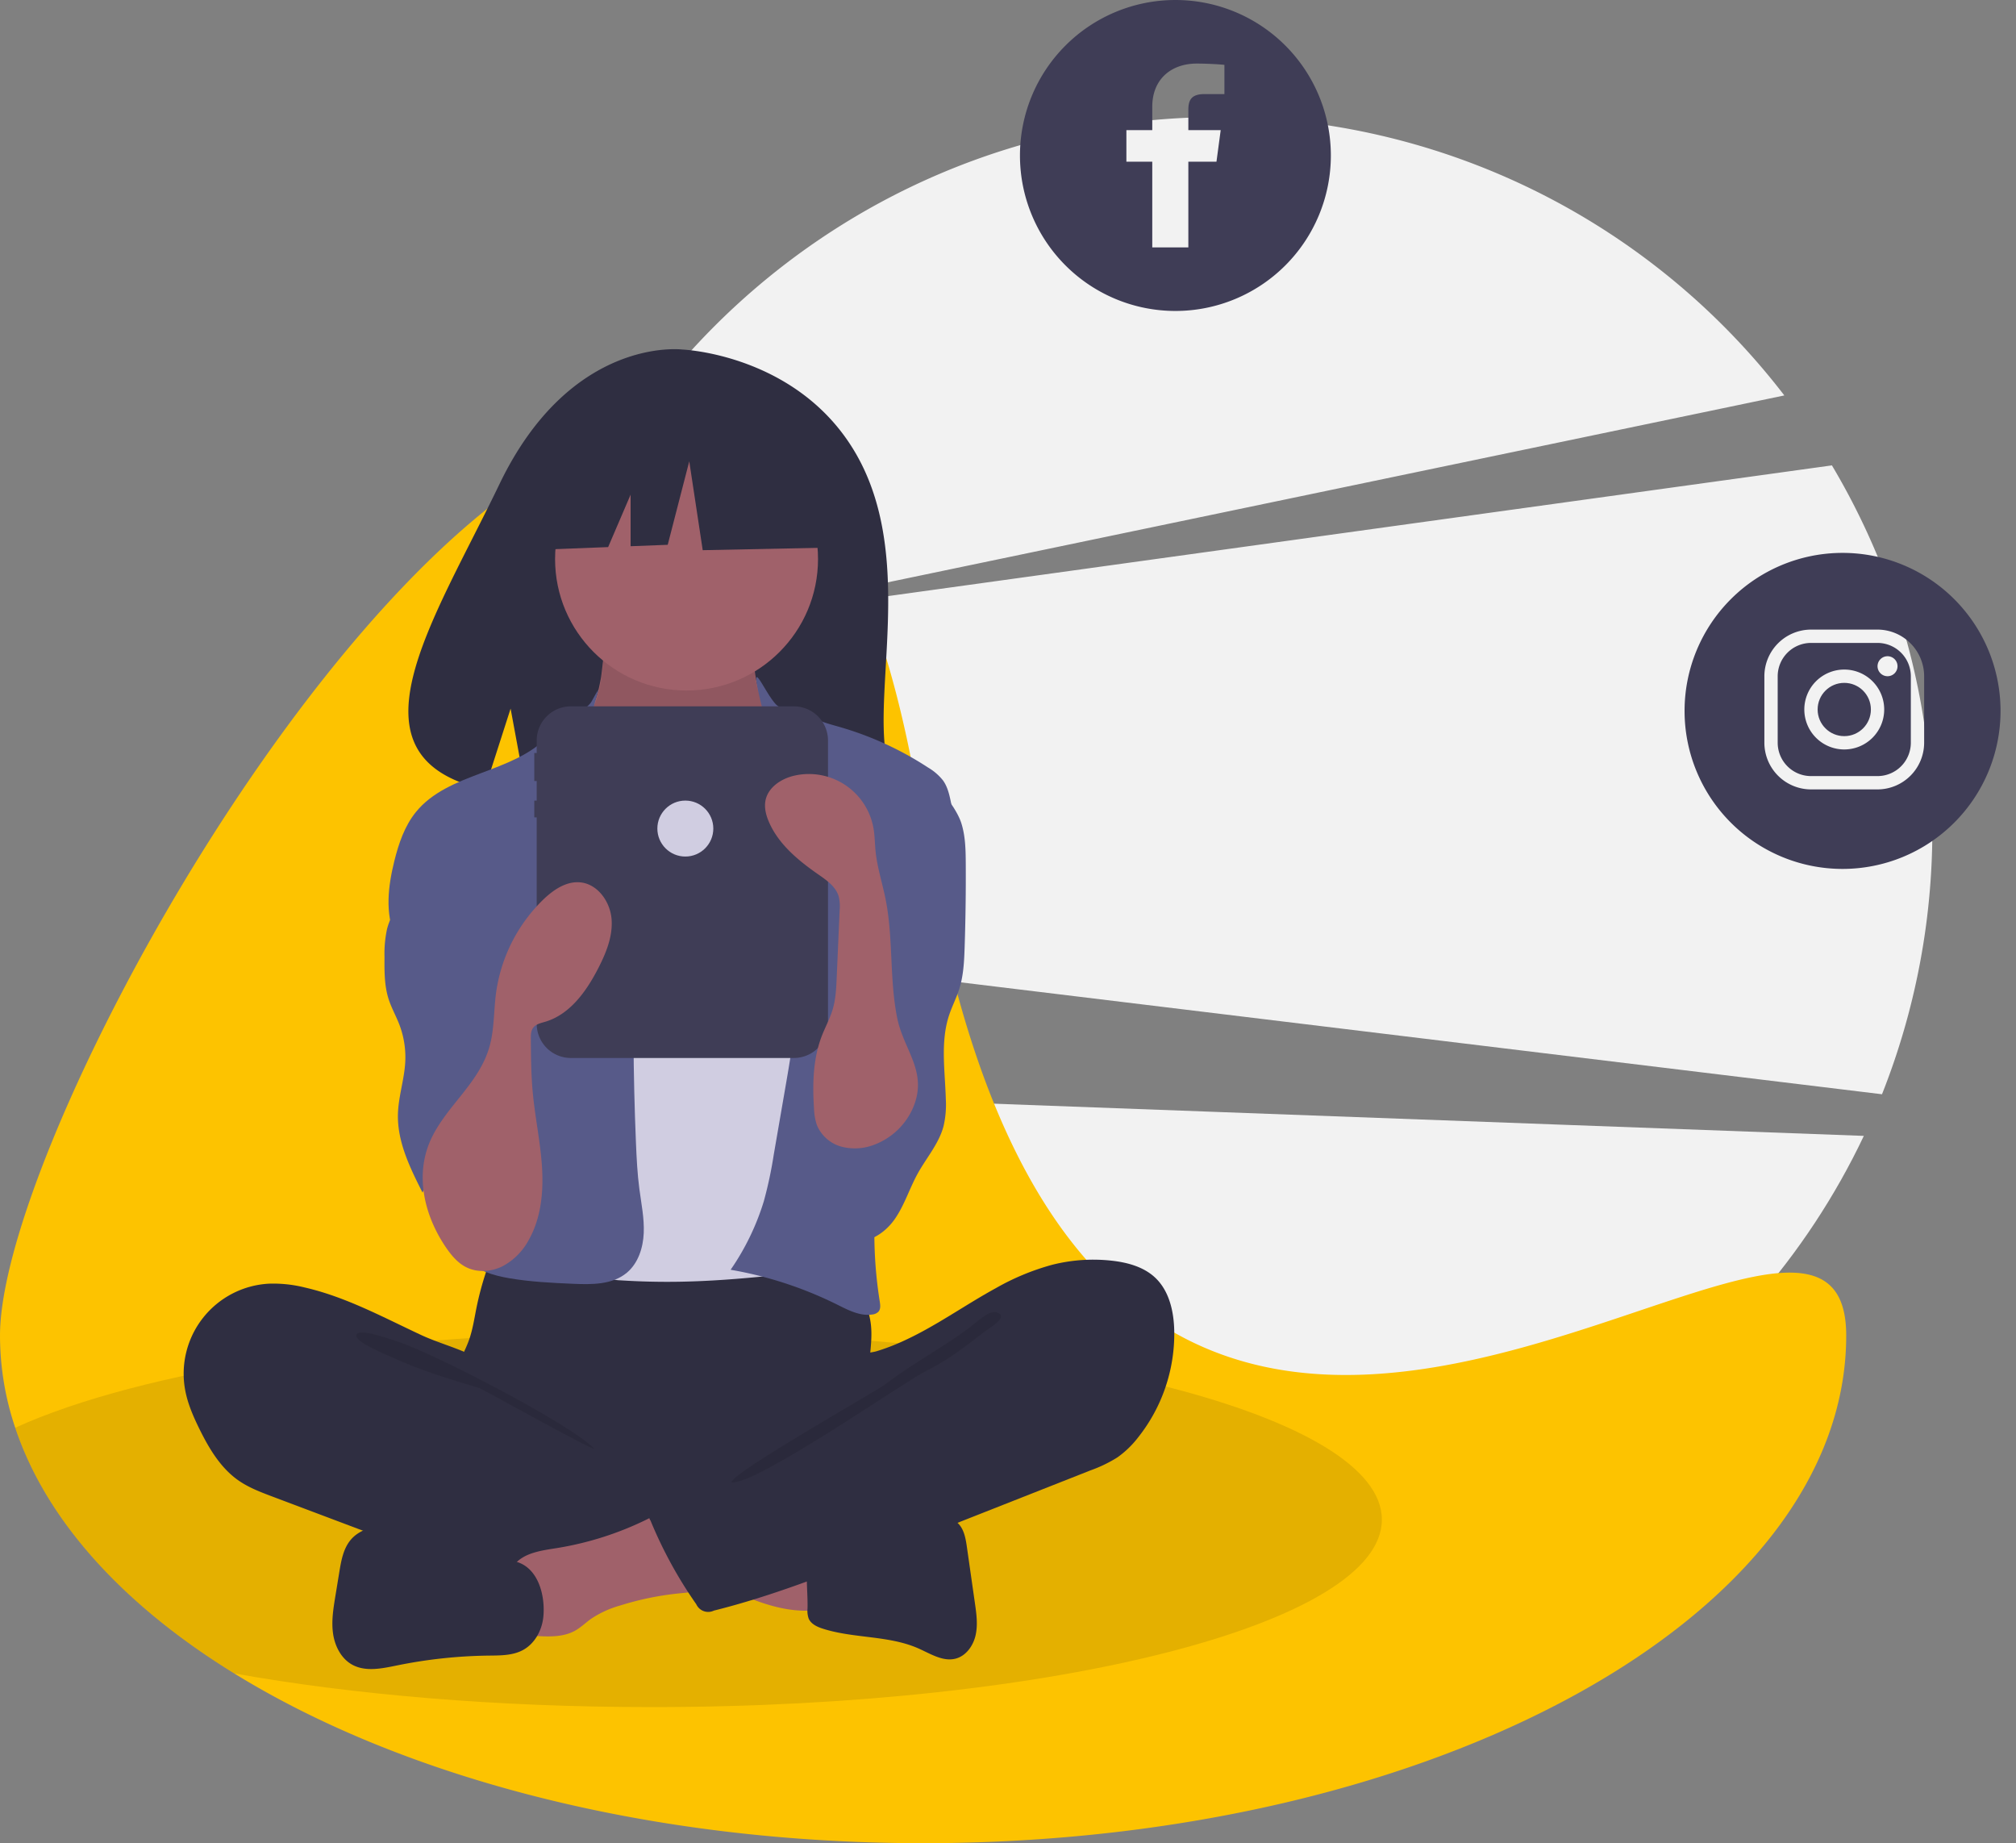 <svg width="842.984" height="770.564" xmlns="http://www.w3.org/2000/svg" data-name="Layer 1">
 <rect width="100%" height="100%" fill="#808080" stroke="none"/>
 <title>social_girl</title>

 <g>
  <title>Layer 1</title>
  <path id="svg_1" fill="#f2f2f2" d="m786.949,457.466a298.783,298.783 0 0 0 -20.94,-262.906l-477.347,66.094l457.451,-95.336a297.756,297.756 0 0 0 -236.381,-116.377c-164.729,0 -298.268,133.539 -298.268,298.268a300.827,300.827 0 0 0 2.776,40.702l572.709,69.554z"/>
  <path id="svg_2" fill="#f2f2f2" d="m231.401,454.599c43.112,111.662 151.463,190.88 278.332,190.88c119.048,0 221.791,-69.753 269.628,-170.611l-547.96,-20.269z"/>
  <path id="svg_3" fill="#fdc300" d="m771.989,558.337c0,117.214 -172.82,212.227 -385.994,212.227c-114.523,0 -217.397,-27.417 -288.08,-70.976c-46.12,-28.412 -78.544,-63.701 -91.551,-102.698a120.875,120.875 0 0 1 -6.363,-38.553c0,-117.202 319.872,-645.886 385.994,-212.215s385.994,95.013 385.994,212.215z"/>
  <path id="svg_4" opacity="0.1" d="m577.822,635.302c0,43.278 -136.677,78.369 -305.286,78.369c-64.941,0 -125.144,-5.205 -174.622,-14.083c-46.12,-28.412 -78.544,-63.701 -91.551,-102.698c52.343,-23.85 151.93,-39.956 266.172,-39.956c168.609,0 305.286,35.09 305.286,78.369z"/>
  <path id="svg_5" fill="#2f2e41" d="m357.458,188.915c-24.194,-40.881 -72.061,-42.786 -72.061,-42.786s-46.643,-5.965 -76.565,56.297c-27.889,58.033 -66.38,114.066 -6.197,127.651l10.871,-33.835l6.732,36.354a235.477,235.477 0 0 0 25.75,0.44c64.451,-2.081 125.831,0.609 123.855,-22.519c-2.627,-30.745 10.894,-82.267 -12.385,-121.603z"/>
  <path id="svg_6" fill="#2f2e41" d="m199.199,546.929c-0.897,4.462 -1.561,8.998 -3.086,13.286c-1.514,4.257 -3.851,8.194 -5.236,12.496c-4.413,13.71 1.705,28.997 11.474,39.579a64.586,64.586 0 0 0 31.489,18.698c8.814,2.217 17.978,2.536 27.061,2.844c25.151,0.853 50.95,1.616 74.782,-6.467a129.929,129.929 0 0 0 21.726,-9.87a16.266,16.266 0 0 0 5.638,-4.439c1.818,-2.588 2.05,-5.944 2.034,-9.106c-0.053,-10.662 -2.215,-21.27 -1.702,-31.92c0.284,-5.899 1.388,-11.794 0.845,-17.674c-1.232,-13.337 -11.823,-25.274 -24.919,-28.086c-6.761,-1.452 -13.773,-0.661 -20.656,0.001a526.665,526.665 0 0 1 -53.758,2.404c-18.339,-0.117 -36.564,-2.916 -54.812,-3.209c-5.396,-0.086 -5.287,1.577 -7.005,6.8a127.222,127.222 0 0 0 -3.876,14.665z"/>
  <path id="svg_7" fill="#a0616a" d="m251.243,283.651c-0.881,4.614 -1.834,9.398 -4.607,13.19c-3.19,4.363 -8.392,6.856 -11.825,11.031c-5.166,6.285 -5.463,15.129 -5.484,23.265c-0.02,7.495 0.133,15.489 4.312,21.71c2.713,4.038 6.84,6.868 10.874,9.587c15.674,10.563 32.611,21.315 51.509,21.664c7.83,0.144 16.226,-1.878 21.378,-7.776a32.098,32.098 0 0 0 5.176,-9.234a122.624,122.624 0 0 0 8.68,-37.33c0.43,-6.032 0.389,-12.24 -1.652,-17.932c-2.296,-6.401 -6.938,-11.667 -10.006,-17.736a39.485,39.485 0 0 1 -3.8,-23.365a2.522,2.522 0 0 0 -0.133,-1.693a2.466,2.466 0 0 0 -2.033,-0.824l-37.471,-2.698a81.542,81.542 0 0 1 -10.404,-1.19c-2.02,-0.411 -7.355,-3.28 -9.281,-2.517c-3.565,1.412 -4.501,18.022 -5.232,21.848z"/>
  <path id="svg_8" opacity="0.1" d="m251.243,284.821c-0.881,4.614 -1.834,9.398 -4.607,13.19c-3.19,4.363 -8.392,6.856 -11.825,11.031c-5.166,6.285 -5.463,15.129 -5.484,23.265c-0.02,7.495 0.133,15.489 4.312,21.71c2.713,4.038 6.84,6.868 10.874,9.587c15.674,10.563 32.611,21.315 51.509,21.664c7.83,0.144 16.226,-1.878 21.378,-7.776a32.098,32.098 0 0 0 5.176,-9.234a122.624,122.624 0 0 0 8.68,-37.33c0.43,-6.032 0.389,-12.24 -1.652,-17.932c-2.296,-6.401 -6.938,-11.667 -10.006,-17.736a39.485,39.485 0 0 1 -3.8,-23.365a2.522,2.522 0 0 0 -0.133,-1.693a2.466,2.466 0 0 0 -2.033,-0.824l-37.471,-2.698a81.542,81.542 0 0 1 -10.404,-1.19c-2.02,-0.411 -7.355,-3.28 -9.281,-2.517c-3.565,1.412 -4.501,18.022 -5.232,21.848z"/>
  <circle id="svg_9" fill="#a0616a" r="54.975" cy="233.701" cx="287.078"/>
  <path id="svg_10" fill="#d0cde1" d="m258.954,356.831c2.865,2.995 5.901,5.96 9.656,7.716c3.735,1.746 7.942,2.181 12.063,2.297c9.91,0.279 20.653,-1.537 27.546,-8.661c8.886,-9.184 8.594,-23.996 15.559,-34.71a7.732,7.732 0 0 1 2.244,-2.455a7.276,7.276 0 0 1 3.818,-0.878c8.797,-0.082 16.46,5.623 23.376,11.061c3.098,2.436 6.273,4.959 8.228,8.382a28.409,28.409 0 0 1 2.775,8.497c3.432,16.753 4.543,33.883 5.647,50.949c0.609,9.426 1.219,18.861 1.174,28.307c-0.149,31.12 -7.382,61.719 -14.575,91.997c-0.927,3.901 -2.195,8.262 -5.743,10.131a14.161,14.161 0 0 1 -5.011,1.223c-20.602,2.42 -41.247,4.842 -61.988,5.161q-12.141,0.187 -24.272,-0.588a13.075,13.075 0 0 1 -4.089,-0.713a11.53,11.53 0 0 1 -4.458,-3.785c-11.219,-14.138 -11.881,-33.683 -11.81,-51.731q0.263,-66.189 4.73,-132.273c0.246,-3.636 0.3,-8.053 -2.321,-10.913c4.718,7.553 11.28,14.538 17.451,20.988z"/>
  <path id="svg_11" fill="#575a89" d="m247.309,293.354c-1.857,3.361 -15.546,11.707 -18.189,14.493c-14.766,15.564 -41.715,14.98 -55.22,31.65c-4.751,5.865 -7.22,13.235 -9.035,20.561c-2.568,10.362 -3.939,21.663 0.363,31.434c4.139,9.401 12.852,15.901 18.767,24.299c6.495,9.221 9.416,20.417 12.214,31.343c2.066,8.067 4.15,16.335 3.345,24.623c-0.915,9.424 -5.475,18.054 -8.168,27.131s-3.157,19.889 3.068,27.023c4.574,5.241 11.748,7.319 18.606,8.488c8.753,1.492 17.648,1.917 26.519,2.309c7.839,0.346 16.48,0.414 22.506,-4.612c4.755,-3.965 6.822,-10.4 7.089,-16.585s-1.019,-12.316 -1.826,-18.455c-0.836,-6.364 -1.157,-12.783 -1.425,-19.195q-1.808,-43.159 -0.494,-86.373c0.183,-5.995 0.404,-12.063 -0.874,-17.923c-1.681,-7.707 -5.846,-14.594 -9.322,-21.675c-6.898,-14.055 -10.161,-27.708 -9.094,-43.33c1.053,-15.419 7.777,-27.166 1.17,-15.206z"/>
  <path id="svg_12" fill="#575a89" d="m324.508,294.524c2.828,2.907 12.438,3.865 16.036,5.737c3.305,1.72 6.962,2.618 10.541,3.65a136.852,136.852 0 0 1 37.032,16.996a22.474,22.474 0 0 1 6.193,5.349c2.013,2.8 2.743,6.294 3.426,9.674c1.762,8.726 3.532,17.557 3.136,26.45c-0.42,9.44 -3.264,18.583 -6.085,27.601l-10.54,33.698c-7.868,25.153 -15.785,50.553 -17.999,76.815a180.689,180.689 0 0 0 1.622,43.628c0.232,1.45 0.426,3.112 -0.532,4.226a4.162,4.162 0 0 1 -2.581,1.188c-5.087,0.795 -10.01,-1.798 -14.62,-4.094a161.896,161.896 0 0 0 -44.629,-14.603a103.754,103.754 0 0 0 13.862,-28.575a172.939,172.939 0 0 0 4.188,-19.652l4.903,-28.359c1.798,-10.399 3.599,-20.825 4.206,-31.36a39.259,39.259 0 0 0 -0.682,-11.813c-0.939,-3.744 -2.806,-7.175 -4.478,-10.654c-8.081,-16.809 -11.872,-35.991 -8.693,-54.368c1.391,-8.043 4.095,-16.096 2.968,-24.18c-1.084,-7.772 0.043,-13.813 -1.952,-21.504c-8.188,-31.581 -0.642,-11.317 4.679,-5.848z"/>
  <path id="svg_13" fill="#575a89" d="m173.761,366.074c-3.684,7.645 -9.843,14.157 -11.939,22.38a48.895,48.895 0 0 0 -1.041,11.697c-0.05,5.918 -0.082,11.956 1.735,17.589c1.17,3.626 3.073,6.97 4.445,10.525a38.165,38.165 0 0 1 2.5,15.594c-0.37,7.364 -2.872,14.512 -3.067,21.882c-0.307,11.591 5.054,22.487 10.285,32.835a24.138,24.138 0 0 1 35.085,-11.487c1.38,-1.274 1.527,-3.367 1.581,-5.245q0.58,-20.171 1.119,-40.342c0.566,-20.798 1.106,-41.874 -3.679,-62.122c-2.16,-9.142 -5.521,-18.249 -11.683,-25.34c-3.244,-3.734 -14.259,-13.568 -19.584,-9.386c-2.395,1.881 -1.835,7.001 -2.215,9.594a40.703,40.703 0 0 1 -3.542,11.824z"/>
  <path id="svg_14" fill="#575a89" d="m401.948,344.043c1.742,5.426 1.847,11.223 1.881,16.922q0.106,17.437 -0.462,34.869c-0.194,5.949 -0.461,11.981 -2.265,17.654c-1.19,3.741 -3.026,7.249 -4.254,10.978c-3.682,11.174 -1.67,23.293 -1.355,35.054a39.83,39.83 0 0 1 -0.965,11.339c-1.943,7.291 -7.165,13.182 -10.81,19.789c-3.462,6.274 -5.55,13.307 -9.685,19.16s-11.291,10.491 -18.228,8.694c-5.256,-1.361 -8.991,-6.014 -11.574,-10.789a52.921,52.921 0 0 1 -5.472,-34.328c2.594,-14.274 10.978,-26.937 14.002,-41.127c4.152,-19.485 -2.159,-39.592 -1.971,-59.514a28.768,28.768 0 0 1 1.254,-9.225c1.586,-4.551 4.993,-8.184 8.14,-11.834a149.412,149.412 0 0 0 10.94,-14.357c2.253,-3.36 5.313,-12.002 9.307,-12.72c8.918,-1.604 19.304,12.546 21.517,19.436z"/>
  <path id="svg_15" fill="#2f2e41" d="m127.488,538.263a54.263,54.263 0 0 0 -15.094,-1.605a37.673,37.673 0 0 0 -34.976,44.411c1.05,5.725 3.408,11.123 5.981,16.344c4.003,8.124 8.804,16.229 16.215,21.435c4.335,3.045 9.352,4.944 14.31,6.812l39.031,14.704c5.742,2.163 11.485,4.326 17.283,6.332a338.06,338.06 0 0 0 90.273,17.946c9.372,0.558 18.886,0.713 28.029,-1.42c2.17,-0.506 4.484,-1.261 5.74,-3.101a9.831,9.831 0 0 0 1.283,-4.236l2.402,-16.814c0.338,-2.367 0.664,-4.859 -0.204,-7.088c-1.1,-2.826 -3.858,-4.603 -6.488,-6.114c-25.66,-14.738 -55.621,-22.868 -77.219,-43.096c-5.085,-4.762 -9.34,-12.31 -15.517,-15.544c-7.005,-3.668 -15.256,-5.761 -22.497,-9.142c-15.83,-7.389 -31.394,-15.88 -48.551,-19.824z"/>
  <path id="svg_16" opacity="0.1" d="m166.454,560.93c13.796,4.323 72.041,34.272 82.025,44.728c-1.338,0.482 -46.742,-24.963 -48.104,-25.372c-12.384,-3.717 -24.837,-7.458 -36.597,-12.897c-2.366,-1.094 -15.37,-6.237 -14.781,-9.223c0.665,-3.368 15.009,1.995 17.458,2.763z"/>
  <path id="svg_17" fill="#a0616a" d="m338.564,673.362a3.241,3.241 0 0 0 2.187,-0.644a3.378,3.378 0 0 0 0.684,-2.517q-0.032,-11.453 -0.064,-22.906c-6.587,-3.138 -13.955,-4.144 -21.187,-5.111l-33.744,-4.51c0.775,0.104 -5.276,14.534 -4.348,16.46c1.635,3.395 14.133,6.405 17.66,8.008c12.261,5.573 25.003,11.7 38.813,11.22z"/>
  <path id="svg_18" fill="#a0616a" d="m232.694,647.217c-6.371,1.015 -13.482,1.912 -17.608,6.871c-5.232,6.289 -3.005,15.665 -0.509,23.456a10.1,10.1 0 0 0 2.17,4.268c1.703,1.68 4.314,1.927 6.702,2.078c5.81,0.368 11.994,0.656 17.07,-2.194c2.404,-1.35 4.391,-3.322 6.631,-4.929a42.516,42.516 0 0 1 12.192,-5.574a123.286,123.286 0 0 1 24.473,-5.044c3.256,-0.332 6.578,-0.546 9.641,-1.699s5.9,-3.442 6.79,-6.592c1.176,-4.163 -1.243,-8.407 -3.564,-12.057c-2.89,-4.548 -5.953,-9.336 -10.262,-12.684c-6.287,-4.884 -9.398,-1.135 -15.731,1.991a133.469,133.469 0 0 1 -37.995,12.109z"/>
  <path id="svg_19" fill="#2f2e41" d="m216.044,652.955l-40.454,-11.957c-4.92,-1.454 -9.924,-2.921 -15.054,-2.917s-10.498,1.686 -13.825,5.591c-3.137,3.682 -4.035,8.714 -4.817,13.487l-1.673,10.211c-0.85,5.189 -1.702,10.478 -0.937,15.68s3.421,10.399 8.037,12.918c5.598,3.054 12.459,1.562 18.707,0.285a203.666,203.666 0 0 1 38.336,-4.111c4.842,-0.058 9.921,0.003 14.2,-2.265c5.086,-2.696 8.129,-8.395 8.652,-14.128c0.796,-8.722 -2.111,-20.115 -11.171,-22.793z"/>
  <path id="svg_20" fill="#2f2e41" d="m354.466,642.536c5.244,-0.919 9.873,-3.9 14.898,-5.659c7.073,-2.476 14.738,-2.476 22.232,-2.449c2.751,0.01 5.681,0.072 7.971,1.596c3.301,2.198 4.147,6.596 4.708,10.521q1.693,11.843 3.387,23.686c0.637,4.455 1.27,9.029 0.277,13.419s-3.985,8.621 -8.341,9.753c-5.29,1.375 -10.476,-2.004 -15.471,-4.224c-12.484,-5.548 -26.996,-4.13 -40.012,-8.277c-2.416,-0.77 -5.003,-1.946 -5.988,-4.282a9.743,9.743 0 0 1 -0.466,-4.093c0.223,-7.613 -1.383,-18.009 0.909,-25.285c2.061,-6.544 10.042,-4.705 15.896,-4.705z"/>
  <path id="svg_21" fill="#2f2e41" d="m440.076,528.73a70.25,70.25 0 0 1 24.747,-1.691c6.616,0.729 13.432,2.57 18.262,7.149c5.879,5.573 7.768,14.193 7.926,22.293a69.647,69.647 0 0 1 -15.138,44.479a40.359,40.359 0 0 1 -8.655,8.331a56.966,56.966 0 0 1 -11.26,5.426l-87.408,34.476c-22.995,9.07 -46.071,18.166 -70.056,24.145a5.46,5.46 0 0 1 -7.347,-2.664a181.089,181.089 0 0 1 -19.157,-35.044a2.361,2.361 0 0 1 1.044,-3.723l61.824,-35.522c4.428,-2.544 8.906,-5.126 12.583,-8.67a31.24,31.24 0 0 0 6.46,-8.994c1.282,-2.677 1.401,-8.993 3.038,-10.972c1.603,-1.937 7.085,-2.092 9.617,-2.854a87.265,87.265 0 0 0 10.47,-3.958c13.83,-6.187 26.145,-15.176 39.402,-22.42a101.1,101.1 0 0 1 23.647,-9.789z"/>
  <path id="svg_22" opacity="0.1" d="m405.027,555.258c-10.622,7.978 -24.375,15.311 -34.902,23.499c-3.593,2.794 -63.486,36.467 -64.332,40.939c9.821,1.655 72.383,-42.112 81.334,-46.479s16.886,-10.526 24.749,-16.639c2.004,-1.558 10.496,-6.241 4.743,-7.982c-3.24,-0.981 -9.2,5.068 -11.592,6.663z"/>
  <path id="svg_23" fill="#3f3d56" d="m331.943,295.297l-93.238,0a14.283,14.283 0 0 0 -14.283,14.283l0,5.23l-1.013,0l0,11.697l1.013,0l0,8.188l-1.013,0l0,7.018l1.013,0l0,86.306a14.283,14.283 0 0 0 14.283,14.283l93.238,0a14.283,14.283 0 0 0 14.283,-14.283l0,-118.439a14.283,14.283 0 0 0 -14.283,-14.283z"/>
  <polygon id="svg_24" fill="#2f2e41" points="346.761 184.974 299.471 160.203 234.166 170.337 220.655 230.012 254.289 228.718 263.685 206.794 263.685 228.357 279.204 227.76 288.212 192.856 293.841 230.012 349.013 228.886 346.761 184.974"/>
  <path id="svg_25" fill="#a0616a" d="m186.133,521c2.336,3.488 5.074,6.9 8.827,8.782c4.69,2.351 10.478,1.932 15.174,-0.407a26.71,26.71 0 0 0 10.951,-10.979c5.139,-9.076 6.204,-19.935 5.563,-30.345s-2.864,-20.661 -3.848,-31.044c-0.715,-7.548 -0.773,-15.141 -0.831,-22.722c-0.012,-1.593 0.014,-3.31 0.955,-4.595c1.138,-1.555 3.223,-1.983 5.07,-2.532c10.373,-3.082 17.258,-12.804 22.194,-22.433c3.296,-6.43 6.162,-13.458 5.526,-20.656s-5.809,-14.448 -12.997,-15.182c-5.926,-0.605 -11.398,3.159 -15.672,7.307a67.204,67.204 0 0 0 -19.677,39.325c-0.938,7.318 -0.67,14.835 -2.66,21.94c-4.25,15.169 -17.547,24.47 -24.174,38.119c-7.302,15.04 -3.272,32.116 5.6,45.423z"/>
  <path id="svg_26" fill="#a0616a" d="m381.813,463.047a28.668,28.668 0 0 1 -16.077,15.448a22.204,22.204 0 0 1 -13.976,0.856a15.497,15.497 0 0 1 -10.238,-9.157a24.669,24.669 0 0 1 -1.153,-6.878c-0.665,-10.23 -0.408,-20.771 3.308,-30.325c1.433,-3.685 3.366,-7.18 4.497,-10.968c1.29,-4.321 1.496,-8.881 1.693,-13.386l1.221,-27.911a18.165,18.165 0 0 0 -0.415,-6.052c-1.218,-4.039 -4.993,-6.663 -8.456,-9.072c-8.364,-5.817 -16.629,-12.604 -20.682,-21.951c-1.24,-2.86 -2.059,-6.039 -1.429,-9.092c1.143,-5.542 6.736,-9.13 12.264,-10.339a27.433,27.433 0 0 1 32.889,22.107c0.547,3.15 0.539,6.367 0.86,9.548c0.679,6.747 2.821,13.252 4.161,19.9c3.301,16.375 1.59,33.302 4.855,49.674c2.729,13.689 13.02,22.621 6.678,37.6z"/>
  <circle id="svg_27" fill="#d0cde1" r="11.697" cy="346.391" cx="286.572"/>
  <circle id="svg_29" fill="#3f3d56" r="11.135" cy="296.616" cx="771.172"/>
  <path id="svg_30" fill="#3f3d56" d="m785.091,268.779l-27.837,0a13.959,13.959 0 0 0 -13.919,13.919l0,27.837a13.959,13.959 0 0 0 13.919,13.919l27.837,0a13.96,13.96 0 0 0 13.919,-13.919l0,-27.837a13.96,13.96 0 0 0 -13.919,-13.919l-0,0zm-13.919,44.54a16.702,16.702 0 1 1 16.702,-16.702a16.707,16.707 0 0 1 -16.702,16.702zm18.094,-30.621a4.176,4.176 0 1 1 4.176,-4.176a4.165,4.165 0 0 1 -4.176,4.176l0,-0z"/>
  <path id="svg_31" fill="#3f3d56" d="m770.457,231.141a66.061,66.061 0 1 0 66.061,66.061a66.061,66.061 0 0 0 -66.061,-66.061zm34.119,79.394a19.543,19.543 0 0 1 -19.486,19.486l-27.837,0a19.543,19.543 0 0 1 -19.486,-19.486l0,-27.837a19.543,19.543 0 0 1 19.486,-19.486l27.837,0a19.543,19.543 0 0 1 19.486,19.486l-0,27.837z"/>
  <path id="svg_32" fill="#3f3d56" d="m491.492,0a65,65 0 1 0 65,65a65,65 0 0 0 -65,-65zm20.495,39.331l-8.321,0c-5.681,0 -6.765,2.687 -6.765,6.647l0,8.415l13.53,0l-1.768,13.2l-11.762,0l0,35.828l-15.086,0l0,-35.828l-10.819,0l0,-13.2l10.819,0l0,-9.759c0,-11.691 8.109,-18.056 18.551,-18.056c4.997,0 10.371,0.377 11.62,0.542l-0,12.21z"/>
 </g>
</svg>